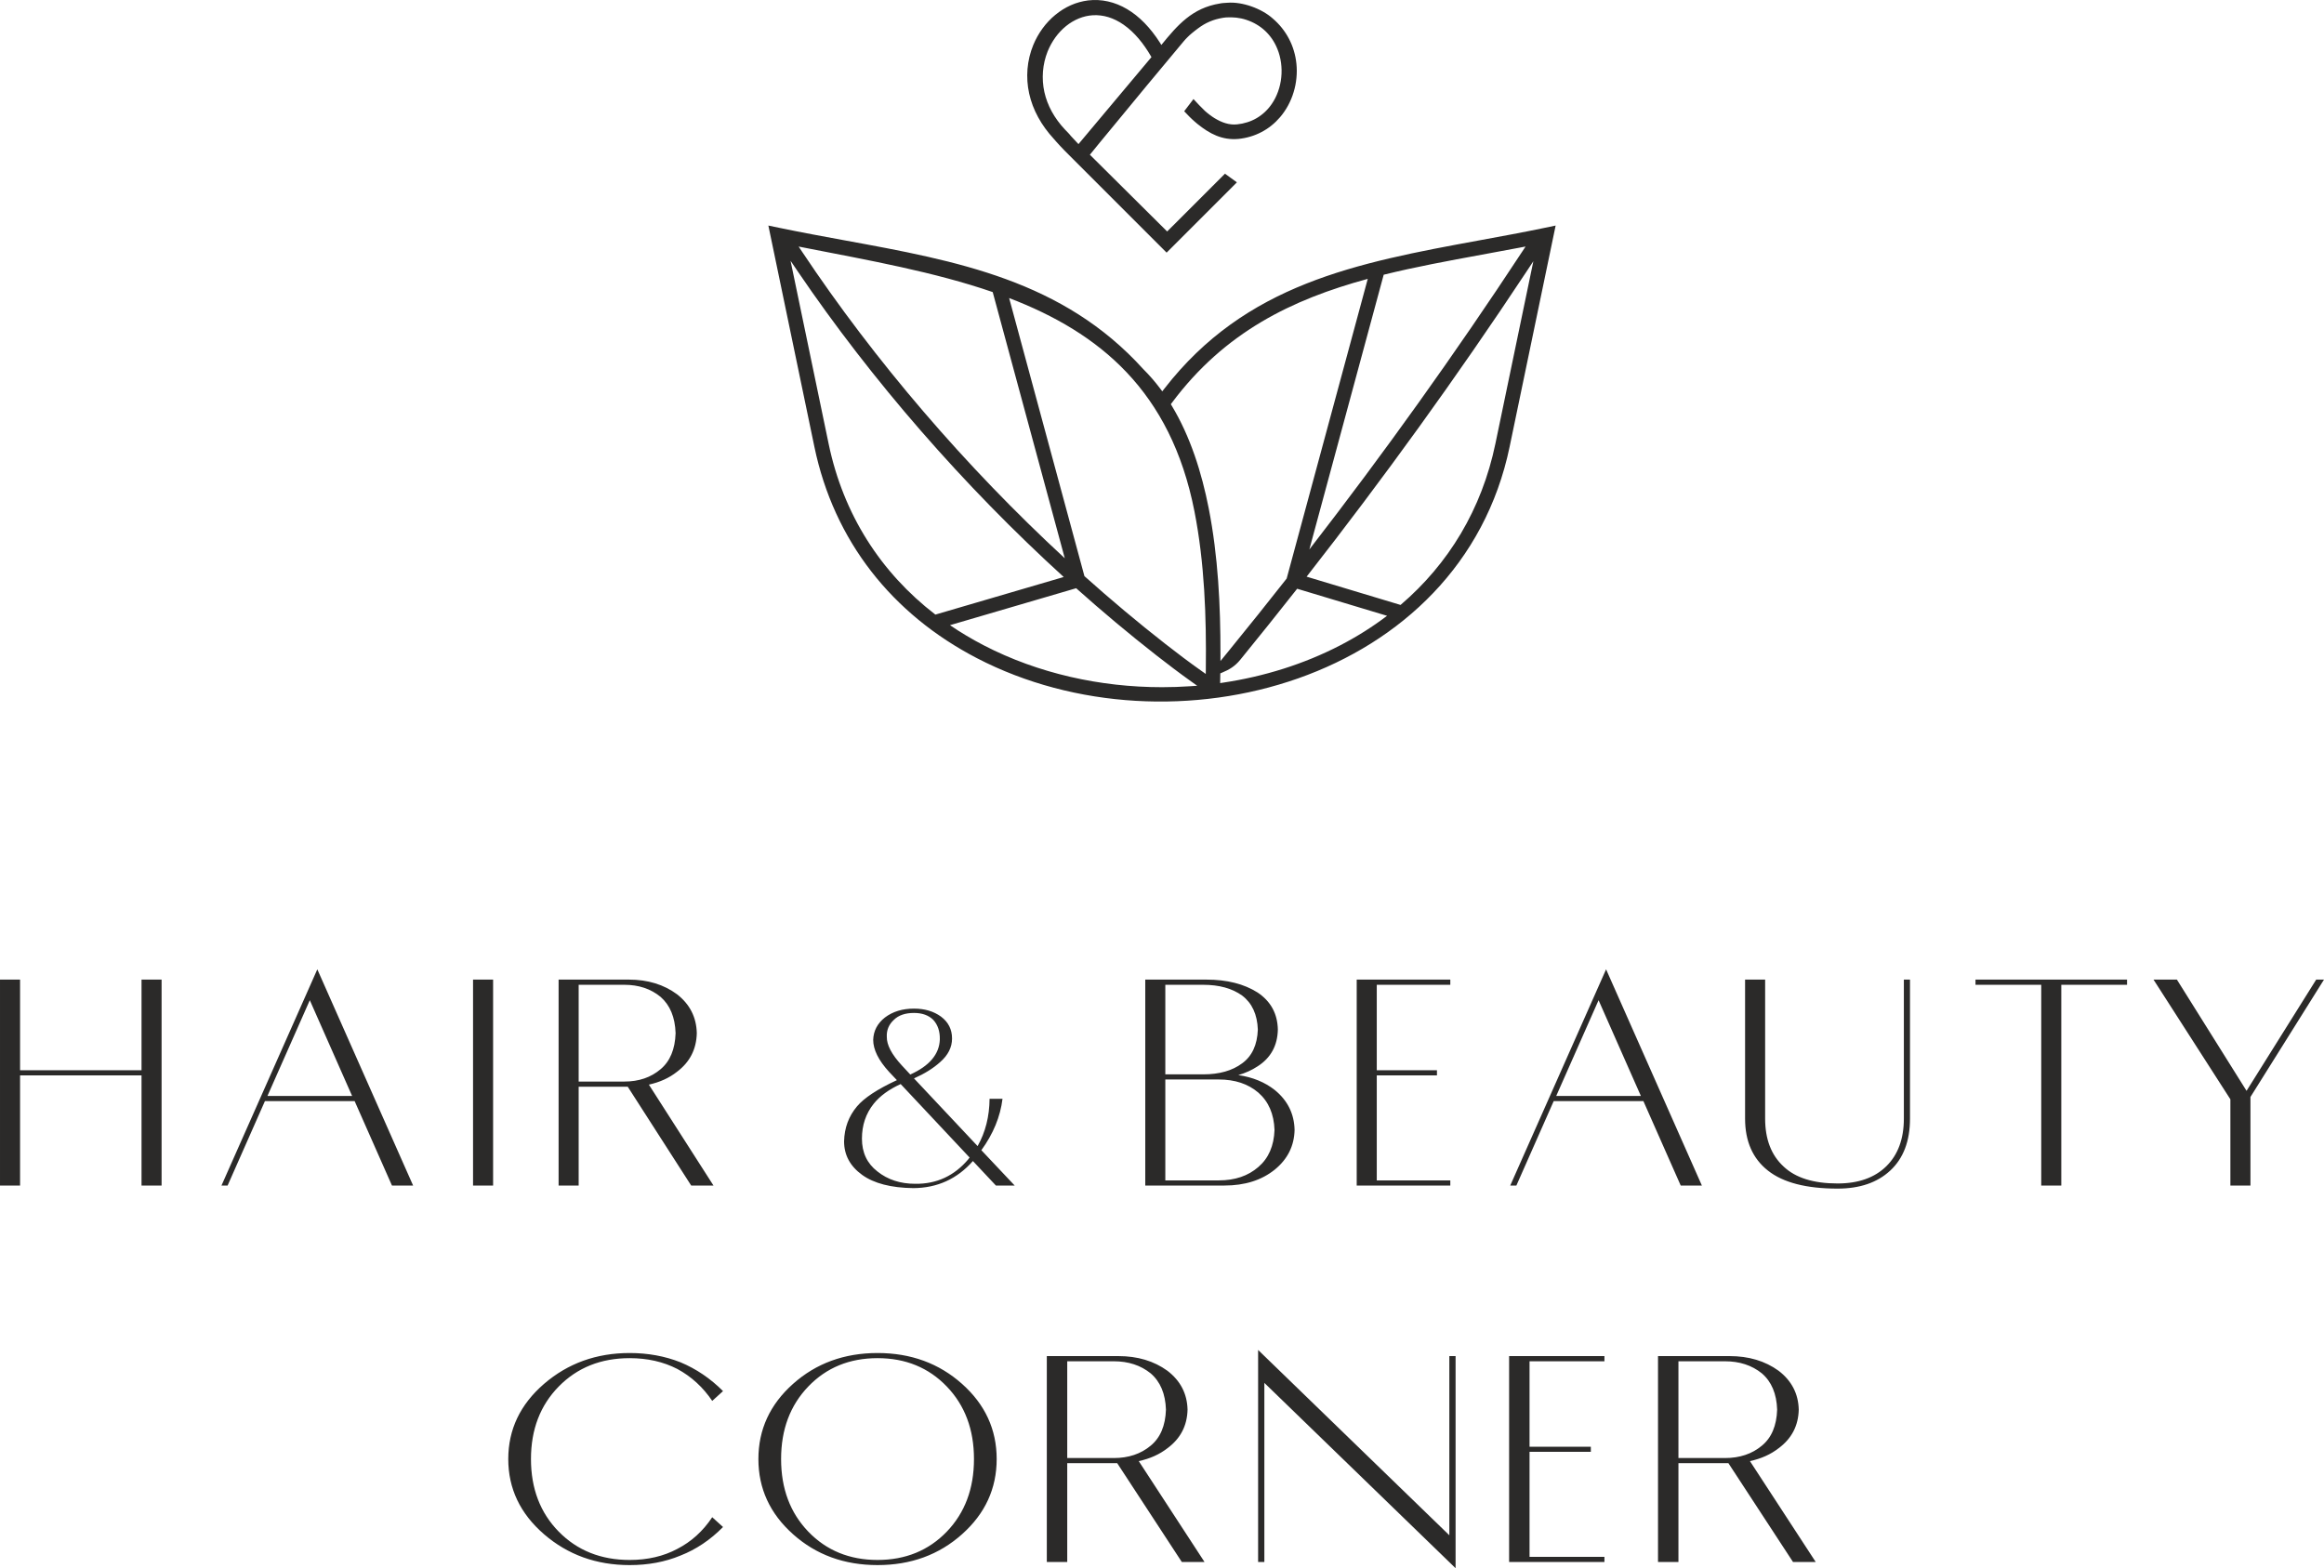 <?xml version="1.0" encoding="UTF-8"?>
<!DOCTYPE svg PUBLIC "-//W3C//DTD SVG 1.1//EN" "http://www.w3.org/Graphics/SVG/1.1/DTD/svg11.dtd">
<!-- Creator: CorelDRAW 2021 (64-Bit) -->
<svg xmlns="http://www.w3.org/2000/svg" xml:space="preserve" width="211.654mm" height="142.843mm" version="1.1" style="shape-rendering:geometricPrecision; text-rendering:geometricPrecision; image-rendering:optimizeQuality; fill-rule:evenodd; clip-rule:evenodd"
viewBox="0 0 21164.28 14283.6"
 xmlns:xlink="http://www.w3.org/1999/xlink"
 xmlns:xodm="http://www.corel.com/coreldraw/odm/2003">
 <defs>
  <style type="text/css">
   <![CDATA[
    .fil1 {fill:#2B2A29}
    .fil0 {fill:#2B2A29;fill-rule:nonzero}
   ]]>
  </style>
 </defs>
 <g id="Warstwa_x0020_1">
  <g id="_2573811622160">
   <path class="fil0" d="M4954.06 13973.94c-216.92,-187.65 -325.39,-415.69 -325.39,-684.57 0,-268.85 108.47,-496.88 325.39,-684.52 217.36,-187.24 477.05,-281.27 780.33,-281.27 165.36,0 319.67,27.98 462.52,84.42 142.81,59.62 272,146.8 387.53,262.45l-98.35 89.23c-84.2,-124.85 -190.41,-222.06 -317.85,-290.87 -127.4,-65.61 -272.03,-98.42 -433.84,-98.42 -261.9,0 -477,86.05 -645.87,258.06 -168.87,172.04 -253.07,392.1 -253.07,660.95 0,268.89 84.2,489.31 253.07,661.37 168.87,171.64 383.97,257.65 645.87,257.65 163.55,0 308.17,-33.6 433.84,-100.82 127.44,-65.61 233.66,-161.63 317.85,-288.48l98.35 89.23c-115.53,117.23 -244.72,204.05 -387.53,260.09 -139.78,57.99 -293.67,86.82 -462.52,86.82 -303.28,0 -562.97,-93.63 -780.33,-281.27zm2407.04 -1345.52c-165.32,172.04 -247.82,392.1 -247.82,660.95 0,268.89 82.5,489.31 247.82,661.37 165.29,171.64 375.62,257.65 630.47,257.65 254.8,0 465.1,-86.01 630.42,-257.65 165.36,-172.05 247.78,-392.48 247.78,-661.37 0,-268.85 -82.42,-488.9 -247.78,-660.95 -165.32,-172.01 -375.62,-258.06 -630.42,-258.06 -254.85,0 -465.18,86.05 -630.47,258.06zm-139.33 1345.52c-210.27,-187.65 -315.23,-415.69 -315.23,-684.57 0,-268.85 104.96,-496.88 315.23,-684.52 209.86,-187.24 466.91,-281.27 769.8,-281.27 303.28,0 559.86,94.03 769.76,281.27 210.3,187.64 315.23,415.68 315.23,684.52 0,268.89 -104.93,496.92 -315.23,684.57 -209.9,187.64 -466.48,281.27 -769.76,281.27 -302.89,0 -559.94,-93.63 -769.8,-281.27zm2962.59 -1622.39c175.45,0 324.47,44.83 447.03,133.64 118.57,90.81 179.89,208.86 183.4,354.07 -3.51,146.84 -64.83,264.09 -183.4,351.67 -72.29,56.45 -159.62,95.26 -261.01,117.24l599.16 919 -206.79 0 -588.55 -900.19 -455.02 0 0 900.19 -186.02 0 0 -1875.63 651.2 0zm-465.18 47.23l0 881.38 423.71 0c134.46,0 246.45,-37.59 335.96,-112.43 87.71,-72 134.42,-181.62 139.26,-328.46 -4.84,-145.21 -51.56,-255.24 -139.26,-330.45 -91.29,-73.63 -203.28,-110.03 -335.96,-110.03l-423.71 0zm3479.73 -47.23l56.89 0 0 1932.04 -1741.48 -1687.96 0 1631.56 -56.88 0 0 -1931.63 1741.47 1687.99 0 -1632zm730.4 47.23l0 778.16 558.17 0 0 46.83 -558.17 0 0 956.59 682.02 0 0 46.83 -868.07 0 0 -1875.63 868.07 0 0 47.23 -682.02 0zm1821.13 -47.23c175.45,0 324.47,44.83 447.03,133.64 118.6,90.81 179.88,208.86 183.39,354.07 -3.51,146.84 -64.79,264.09 -183.39,351.67 -72.3,56.45 -159.59,95.26 -260.98,117.24l599.16 919 -206.79 0 -588.55 -900.19 -455.02 0 0 900.19 -186.05 0 0 -1875.63 651.2 0zm-465.15 47.23l0 881.38 423.68 0c134.49,0 246.45,-37.59 335.96,-112.43 87.75,-72 134.46,-181.62 139.3,-328.46 -4.84,-145.21 -51.56,-255.24 -139.3,-330.45 -91.26,-73.63 -203.24,-110.03 -335.96,-110.03l-423.68 0z"/>
   <path class="fil0" d="M182.73 10798.06l-182.73 0 0 -1875.64 182.73 0 0 825.39 1106.13 0 0 -825.39 182.7 0 0 1875.64 -182.7 0 0 -1003.43 -1106.13 0 0 1003.43zm2638.6 -1687.99l-385.75 872.21 771.09 0 -385.34 -872.21zm-408.67 919l-339.84 768.99 -55.85 0 872.8 -1969.26 872.36 1969.26 -192.67 0 -339.88 -768.99 -816.93 0zm2077.96 768.99l-182.69 0 0 -1875.64 182.69 0 0 1875.64zm1235.94 -1875.64c172.3,0 318.66,44.84 439.01,133.65 116.46,90.81 176.63,208.86 180.07,354.07 -3.44,146.84 -63.61,264.08 -180.07,351.67 -71,56.44 -156.74,95.25 -256.32,117.24l588.36 919 -203.05 0 -577.94 -900.19 -446.81 0 0 900.19 -182.7 0 0 -1875.64 639.45 0zm-456.75 47.24l0 881.38 416.05 0c132.06,0 242.02,-37.59 329.9,-112.43 86.16,-72 132.02,-181.62 136.79,-328.46 -4.77,-145.21 -50.64,-255.25 -136.79,-330.45 -89.63,-73.63 -199.62,-110.03 -329.9,-110.03l-416.05 0zm5342.57 862.57l0 919.01 487.06 0c147.24,0 267.15,-40.81 360.24,-122 93.07,-79.62 141.96,-192.05 147.17,-337.66 -5.21,-145.25 -54.11,-258.47 -147.17,-339.7 -93.1,-79.62 -213,-119.64 -360.24,-119.64l-487.06 0zm-182.69 965.84l0 -1875.64 558.06 0c186.16,0 341.17,39.22 464.59,117.24 119.89,80.02 181.8,192.45 184.83,337.66 -3.03,146.84 -64.94,258.87 -184.83,335.3 -52.41,34.41 -110.84,60.8 -175.34,79.61 130.28,18.82 241.13,64.02 332.45,136.01 116.9,95.25 176.67,216.48 180.11,363.32 -3.44,145.61 -63.21,265.63 -180.11,361.28 -119.89,96.79 -273.17,145.21 -459.34,145.21l-720.42 0zm182.69 -1828.4l0 815.78 345.1 0c147.17,0 265.37,-33.6 354.99,-100.82 90.04,-65.61 137.23,-168.02 142.45,-307.28 -5.22,-137.6 -52.42,-240.43 -142.45,-309.24 -90.92,-65.64 -209.56,-98.42 -354.99,-98.42l-345.1 0zm1925.61 0l0 778.15 548.15 0 0 46.83 -548.15 0 0 956.6 669.76 0 0 46.83 -852.45 0 0 -1875.64 852.45 0 0 47.24 -669.76 0zm2019.97 140.41l-385.75 872.21 771.1 0 -385.35 -872.21zm-408.66 919l-339.85 768.99 -55.85 0 872.81 -1969.26 872.36 1969.26 -192.68 0 -339.88 -768.99 -816.92 0zm3244.74 -1106.65l0 1266.32c0,204.42 -60.18,362.46 -180.07,473.27 -118.19,109.66 -277.98,164.07 -479.26,164.07 -284.49,0 -495.74,-54.41 -634.27,-164.07 -138.56,-109.21 -208.27,-267.26 -208.27,-473.27l0 -1266.32 182.69 0 0 1266.32c0,187.24 55.88,332.86 167.54,435.68 108.25,103.23 272.32,154.83 492.3,154.83 189.16,0 337.22,-52.42 443.74,-156.82 106.48,-104.82 159.78,-249.67 159.78,-433.69l0 -1266.32 55.81 0zm1976.69 0l0 47.24 -598.75 0 0 1828.4 -182.7 0 0 -1828.4 -598.75 0 0 -47.24 1380.2 0zm1088.28 1013.04l634.27 -1013.04 71 0 -669.75 1069.06 0 806.58 -182.7 0 0 -785.36 -700.05 -1090.28 212.96 0 634.28 1013.04zm-12169.29 -148.54c175.07,-78.88 264.82,-185.72 269.18,-319.85 1.48,-73.81 -18.59,-133.12 -59.8,-177.96 -42.7,-42.13 -101.01,-63.06 -175.45,-63.06 -79.51,0 -140.78,20.93 -183.47,63.06 -45.57,42.14 -67.12,93.7 -64.2,154.01 -1.41,73.81 44.17,160.77 136.78,260.9l76.96 82.91zm33.93 35.41l579.2 616.45c71.48,-126.4 107.58,-269.99 109.02,-430.77l117.83 0c-20.11,163.48 -84.28,319.19 -192.6,468.18l303.43 321.88 -171.04 0 -209.35 -223.13c-143.69,163.14 -324.57,245.38 -542.71,246.71 -202.39,-2.7 -357.77,-42.8 -465.74,-120.3 -109.76,-79.21 -164.84,-180.99 -164.84,-306.06 2.92,-122.67 42.29,-228.52 117.75,-318.15 65.31,-77.54 186.39,-157.07 363.28,-238.98l-70.74 -74.81c-96.61,-105.52 -145.14,-202.91 -145.14,-292.57 2.92,-81.58 38.29,-149.32 106.84,-203.24 71.12,-53.93 159.41,-80.91 264.79,-80.91 97.01,0 179.1,24.28 245.86,72.81 67.08,50.23 100.63,116.64 100.63,199.55 0,80.54 -36.48,152.01 -109.06,215.36 -61.25,55.3 -140.41,104.82 -237.43,147.99zm506.6 720.93l-628.02 -669.38c-106.89,48.53 -188.94,108.51 -245.86,179.62 -71.49,89.67 -106.85,195.52 -106.85,317.86 0,126.39 47.05,225.82 140.78,298.29 94.1,75.15 209.01,112.54 344.28,112.54 195.15,2.7 356.73,-72.44 485.09,-225.12 2.92,-5.07 6.21,-9.8 10.57,-13.83z"/>
   <path class="fil1" d="M11223.89 1701.22l-599.78 599.78 -851.8 -851.91c-51.99,-51.56 -104.39,-103.54 -153.15,-158.81l-22.63 -25.82c-27.92,-30.38 -54.22,-62.26 -78.27,-95.44 -23.28,-32.07 -44.86,-65.99 -64.23,-101.53 -18.7,-34.25 -35.13,-69.7 -48.88,-106 -13.29,-35.13 -24.3,-71.65 -32.61,-109.34 -8.23,-37.17 -13.61,-74.54 -16.1,-111.64 -2.51,-37.76 -2.23,-75.55 0.85,-112.82 3.06,-36.77 9.08,-73.96 17.96,-111 8.72,-36.32 20.2,-71.93 34.31,-106.29 5.92,-14.31 11.8,-27.49 17.57,-39.49 6.02,-12.5 12.76,-25.45 20.11,-38.66 6.53,-11.8 14.03,-24.21 22.34,-37.23 7.19,-11.37 15.31,-23.16 24.22,-35.38 8.65,-11.94 17.48,-23.34 26.39,-34.11 8.93,-10.58 18.33,-21.22 28.25,-31.82 9.68,-10.41 19.69,-20.45 30.01,-30.16 10.7,-9.87 21.19,-19.12 31.54,-27.63 11.06,-9.11 22.38,-17.85 33.8,-26.05 11.91,-8.6 23.62,-16.46 34.96,-23.53 12.45,-7.64 24.64,-14.68 36.55,-20.99 12.3,-6.51 24.69,-12.53 37.08,-17.99 12.7,-5.6 25.46,-10.75 38.21,-15.3 12.08,-4.27 25.01,-8.35 38.84,-12.17 12.61,-3.53 25.82,-6.73 39.34,-9.44 13.21,-2.77 26.53,-4.98 39.8,-6.59 30.07,-3.68 60.36,-4.67 90.54,-3.2 30.44,1.5 60.7,5.71 90.43,12.3 30.32,6.74 59.99,15.99 88.59,27.44 29.05,11.65 57.56,25.8 85.22,42.09 28.82,16.94 56.18,35.98 82.11,56.65 27.04,21.5 52.84,45.09 77.31,70.12 25.42,26 49.52,53.83 72.21,82.77 24.1,30.52 46.56,62.59 67.49,95.26l13.6 22.18c146.48,-179.69 280.95,-337.51 534.59,-377.85 16.77,-3.93 51.28,-5.6 68.48,-6.59 67.35,-5.37 144.53,7.75 217.16,33.27 74.34,26.08 144.67,65.39 195.47,111.23 14.79,12.7 29.11,26.14 42.74,40.17 13.94,14.37 27.15,29.27 39.32,44.52 12.41,15.78 24.12,31.79 34.65,47.97 10.38,15.7 20.33,32.75 29.84,50.91 9.56,18.28 17.99,36.35 25.11,54 7.33,17.99 13.92,36.83 19.66,56.26 5.72,19.32 10.55,38.72 14.31,57.96 3.77,19.14 6.74,39.11 8.83,59.65l2.46 32.64 0.93 32.39 -0.96 32.78 -2.4 32.47 -3.93 32.5c-1.62,10.95 -3.54,21.75 -5.63,32.41 -2.1,10.61 -4.53,21.3 -7.19,31.85l-8.94 31.77c-3.16,10.89 -6.64,21.3 -10.18,31.23l-11.99 30.88c-3.73,9 -8.2,18.9 -13.38,29.73 -5.01,10.72 -10.01,20.56 -14.71,29.25l-16.21 28.03c-5.29,8.68 -11.2,17.73 -17.53,26.98 -6,8.8 -12.31,17.54 -18.76,26 -6.61,8.65 -13.4,17.11 -20.19,25.08 -12.48,14.49 -25.12,28.01 -37.85,40.37 -13.12,12.75 -26.87,24.89 -41.12,36.29 -14.57,11.68 -29.39,22.46 -44.21,32.13 -14.54,9.5 -30.41,18.72 -47.27,27.52 -16.4,8.54 -32.95,16.24 -49.38,22.86 -16.83,6.78 -34.17,12.84 -51.74,18.01 -17.79,5.24 -35.75,9.65 -53.77,13.16 -17.76,3.45 -36.09,6.16 -54.76,8 -148.4,13.1 -260.89,-46.61 -373.74,-137.34l-24.04 -20.59 -23.51 -21.16 -22.91 -22.01 -49.1 -50.88 84.55 -111.18c34.59,37.42 67.54,73.34 104.67,108.35l20.25 17.37 23.17 18.16 21.49 15.58 22.49 14.65 24.86 14.2 22.97 11.74 26.28 11.26 24.94 8.51 26.65 6.73 27.32 4.16 25.06 1.33 26.62 -1.33c16.09,-1.64 31.99,-4.07 47.55,-7.27 14.99,-3.08 30.49,-7.13 46.27,-12.13 14.74,-4.53 29.36,-10.07 43.7,-16.46 13.89,-6.09 27.67,-13.16 41.33,-21.16 12.95,-7.58 25.93,-16.24 38.78,-25.83 12.81,-9.56 24.77,-19.54 35.69,-29.78 11.51,-10.72 22.43,-22.12 32.67,-34.06 10.61,-12.36 20.48,-25.17 29.47,-38.24 5.86,-8.48 11.57,-17.39 17.03,-26.56 5.69,-9.56 10.84,-18.84 15.39,-27.72 4.64,-9.33 9.33,-19.34 13.92,-29.95 3.93,-8.83 7.8,-18.7 11.59,-29.33 3.59,-9.76 7.02,-20.4 10.33,-31.71 3.02,-10.27 5.79,-21.07 8.26,-32.02 2.43,-10.83 4.58,-21.84 6.36,-32.84 1.75,-10.75 3.25,-21.86 4.38,-33.09 1.16,-11.37 1.98,-22.57 2.44,-33.43 0.48,-11.46 0.65,-22.69 0.48,-33.49 -0.14,-10.02 -0.71,-21.22 -1.64,-33.49 -0.91,-11.86 -2.07,-22.97 -3.45,-33.1 -1.36,-9.95 -3.23,-20.87 -5.52,-32.47 -2.32,-11.54 -4.81,-22.32 -7.35,-32.02 -2.92,-10.97 -6.03,-21.44 -9.25,-31.17 -2.97,-8.94 -6.73,-19.03 -11.23,-30.09 -6.68,-16.49 -13.92,-32.05 -21.58,-46.48 -8.46,-15.69 -17.17,-30.2 -26.03,-43.27 -8.99,-13.24 -19.12,-26.45 -30.18,-39.43 -10.66,-12.5 -22.06,-24.41 -33.97,-35.58 -11.93,-11.18 -24.49,-21.67 -37.39,-31.26 -12.78,-9.5 -26.64,-18.64 -41.41,-27.27 -13.94,-8.28 -28.96,-16.01 -44.77,-23.11 -15.22,-6.84 -31.32,-13.04 -47.84,-18.49 -61.29,-20.28 -119.04,-25.12 -183.39,-21.9l-29.47 3.74 -32.16 6.19 -31.51 7.89 -26.93 8.6 -30.01 11.74 -28.31 13.12 -25.29 13.81 -27.43 17.28 -26.34 18.75 -26.64 20.28 -25.86 20.82 -23.9 20.59 -20.16 19.6 -17.74 18.5 -18.19 20.88 -332.61 399.28 -430.68 522.17 -87.48 107.44 703.78 699.09 526.35 -526.33 108.64 78.63 -40.34 40.54zm-1402.45 -388.71l664.62 -792.42 -6.31 -10.84c-15.53,-26.78 -32.78,-53.96 -51.65,-81.09 -18.44,-26.5 -37.96,-52.19 -58.49,-76.37 -20.59,-24.24 -42.37,-47.29 -65.26,-68.59 -22.63,-21.04 -46.81,-40.79 -72.44,-58.64 -22.23,-15.5 -45.17,-29.16 -68.47,-40.67 -22.91,-11.31 -46.39,-20.76 -70.07,-28 -22.45,-6.82 -45.99,-11.88 -70.43,-14.85 -23.25,-2.83 -46.78,-3.65 -70.23,-2.29 -10.72,0.62 -21.47,1.75 -32.07,3.25 -10.87,1.56 -21.5,3.51 -31.71,5.83 -10.49,2.43 -21.19,5.31 -31.71,8.62 -11.09,3.54 -21.67,7.3 -31.4,11.23 -9.9,3.96 -20.13,8.6 -30.49,13.75 -10.32,5.03 -20.31,10.46 -29.92,16.21 -10.61,6.36 -20.31,12.61 -29.08,18.72 -9.48,6.62 -18.89,13.75 -28.17,21.27 -8.77,7.1 -17.6,14.77 -26.25,22.83 -8.66,8.06 -17.06,16.43 -25.09,24.97 -8.48,9 -16.43,18.02 -23.76,26.87 -8.12,9.96 -15.47,19.44 -21.95,28.4 -7.01,9.82 -13.86,19.92 -20.39,30.24 -6.65,10.49 -12.96,21.13 -18.78,31.74 -6.11,11.14 -11.77,22.2 -16.89,33 -5.32,11.21 -10.27,22.46 -14.74,33.69 -11.45,28.8 -20.73,58.44 -27.72,88.56 -7.07,30.55 -11.9,61.55 -14.36,92.75 -2.49,31.51 -2.66,63.19 -0.54,94.47 2.15,31.51 6.59,62.57 13.21,92.69 6.79,30.66 15.89,60.82 27.04,90.32 11.43,30.23 25,59.51 40.33,87.57 15.76,28.79 33.75,56.91 53.63,84.03 20.34,27.81 42.57,54.42 66.27,79.63 14.68,15.89 41.92,42 53.38,58.18 23.14,25.31 45.73,50.18 69.86,74.98z"/>
   <path class="fil1" d="M6997.35 2054.43l419.09 2014.94c178.78,859.47 709.08,1525.3 1481.17,1925.8 1775.96,921.25 4406.09,210.04 4850.28,-1925.8l419.09 -2014.94 -98.98 20.59c-198.55,41.28 -397.98,77.91 -597.46,114.46 -1119.54,205.12 -2127.15,396.58 -2867.3,1351.06l-18.56 23.92 -18.18 -24.21c-47.05,-62.65 -98.38,-122.08 -154.49,-177.74 -731.44,-809.09 -1696.38,-985.8 -2718.21,-1173 -199.48,-36.55 -398.95,-73.18 -597.5,-114.49l-98.94 -20.59zm4901.81 3197.94l855.48 257.54c438.08,-374.14 739.63,-872.13 863.49,-1467.52l345.91 -1663 -66.39 100.34c-632.45,956.11 -1296.62,1874.6 -1998.49,2772.65zm732.61 356.52l-818.84 -246.53c-170.35,216.59 -342.88,432.03 -517.73,646.55 -48.16,59.06 -99.09,90.03 -168.06,118.52l-14.01 5.8 -1.48 88.56 26.99 -4.02c370.55,-55.52 734.5,-167.73 1067.47,-340.44 151.97,-78.84 294.19,-168.53 425.66,-268.44zm-30.71 -3106.59l-677.03 2502.44c680.39,-879.08 1324.83,-1778.8 1939.1,-2713.81l29.98 -45.61 -53.6 10.23c-114.9,21.96 -230,43.06 -345.09,64.13 -306.76,56.22 -605.92,111.51 -893.35,182.62zm-882.41 2765.78l-0.74 -0.18 738.08 -2727.97c-687.96,186.79 -1302.57,483.39 -1784.09,1129.23l-9.27 12.46 8.02 13.3c171.19,283.6 273.58,612.76 337.14,936.23 85.16,433.58 107.33,883.89 106.74,1324.86l-0.08 65.06 77.96 -95.66c177.77,-218.07 353.15,-437.09 526.23,-657.34zm-1918.29 89.6l-1149.08 336.63c97.23,66.27 199.62,127.36 306.94,183.02 497.41,257.98 1065.07,381.8 1623.95,381.8 85.46,0 170.9,-2.92 256.17,-8.69l64.5 -4.36 -52.63 -37.52c-108.03,-76.95 -214,-157.37 -318.48,-239.02 -247.49,-193.41 -491.79,-397.98 -731.36,-611.87zm-1282.14 240.24l1168.86 -342.43c-910.95,-829.72 -1748.53,-1791.67 -2422.2,-2783.71l-65.46 -96.39 346.8 1667c133.83,643.33 475.16,1173.03 972,1555.53zm671.83 -2883.16l685.67 2532.78c241.5,216.11 487.83,422.64 737.42,617.71 108.62,84.94 219.07,168.43 331.75,247.93l35.89 25.32 0.52 -43.94c5.58,-477.83 -11.5,-967.98 -103.85,-1437.97 -215.29,-1095.86 -865.27,-1626.83 -1687.4,-1941.83zm506.71 2370.09l-656.37 -2424.49c-530.74,-183.1 -1123.65,-288.65 -1712.98,-404.05l-54.37 -10.64 30.72 46.09c661.99,994.26 1489.7,1958.76 2393,2793.09z"/>
  </g>
 </g>
</svg>

